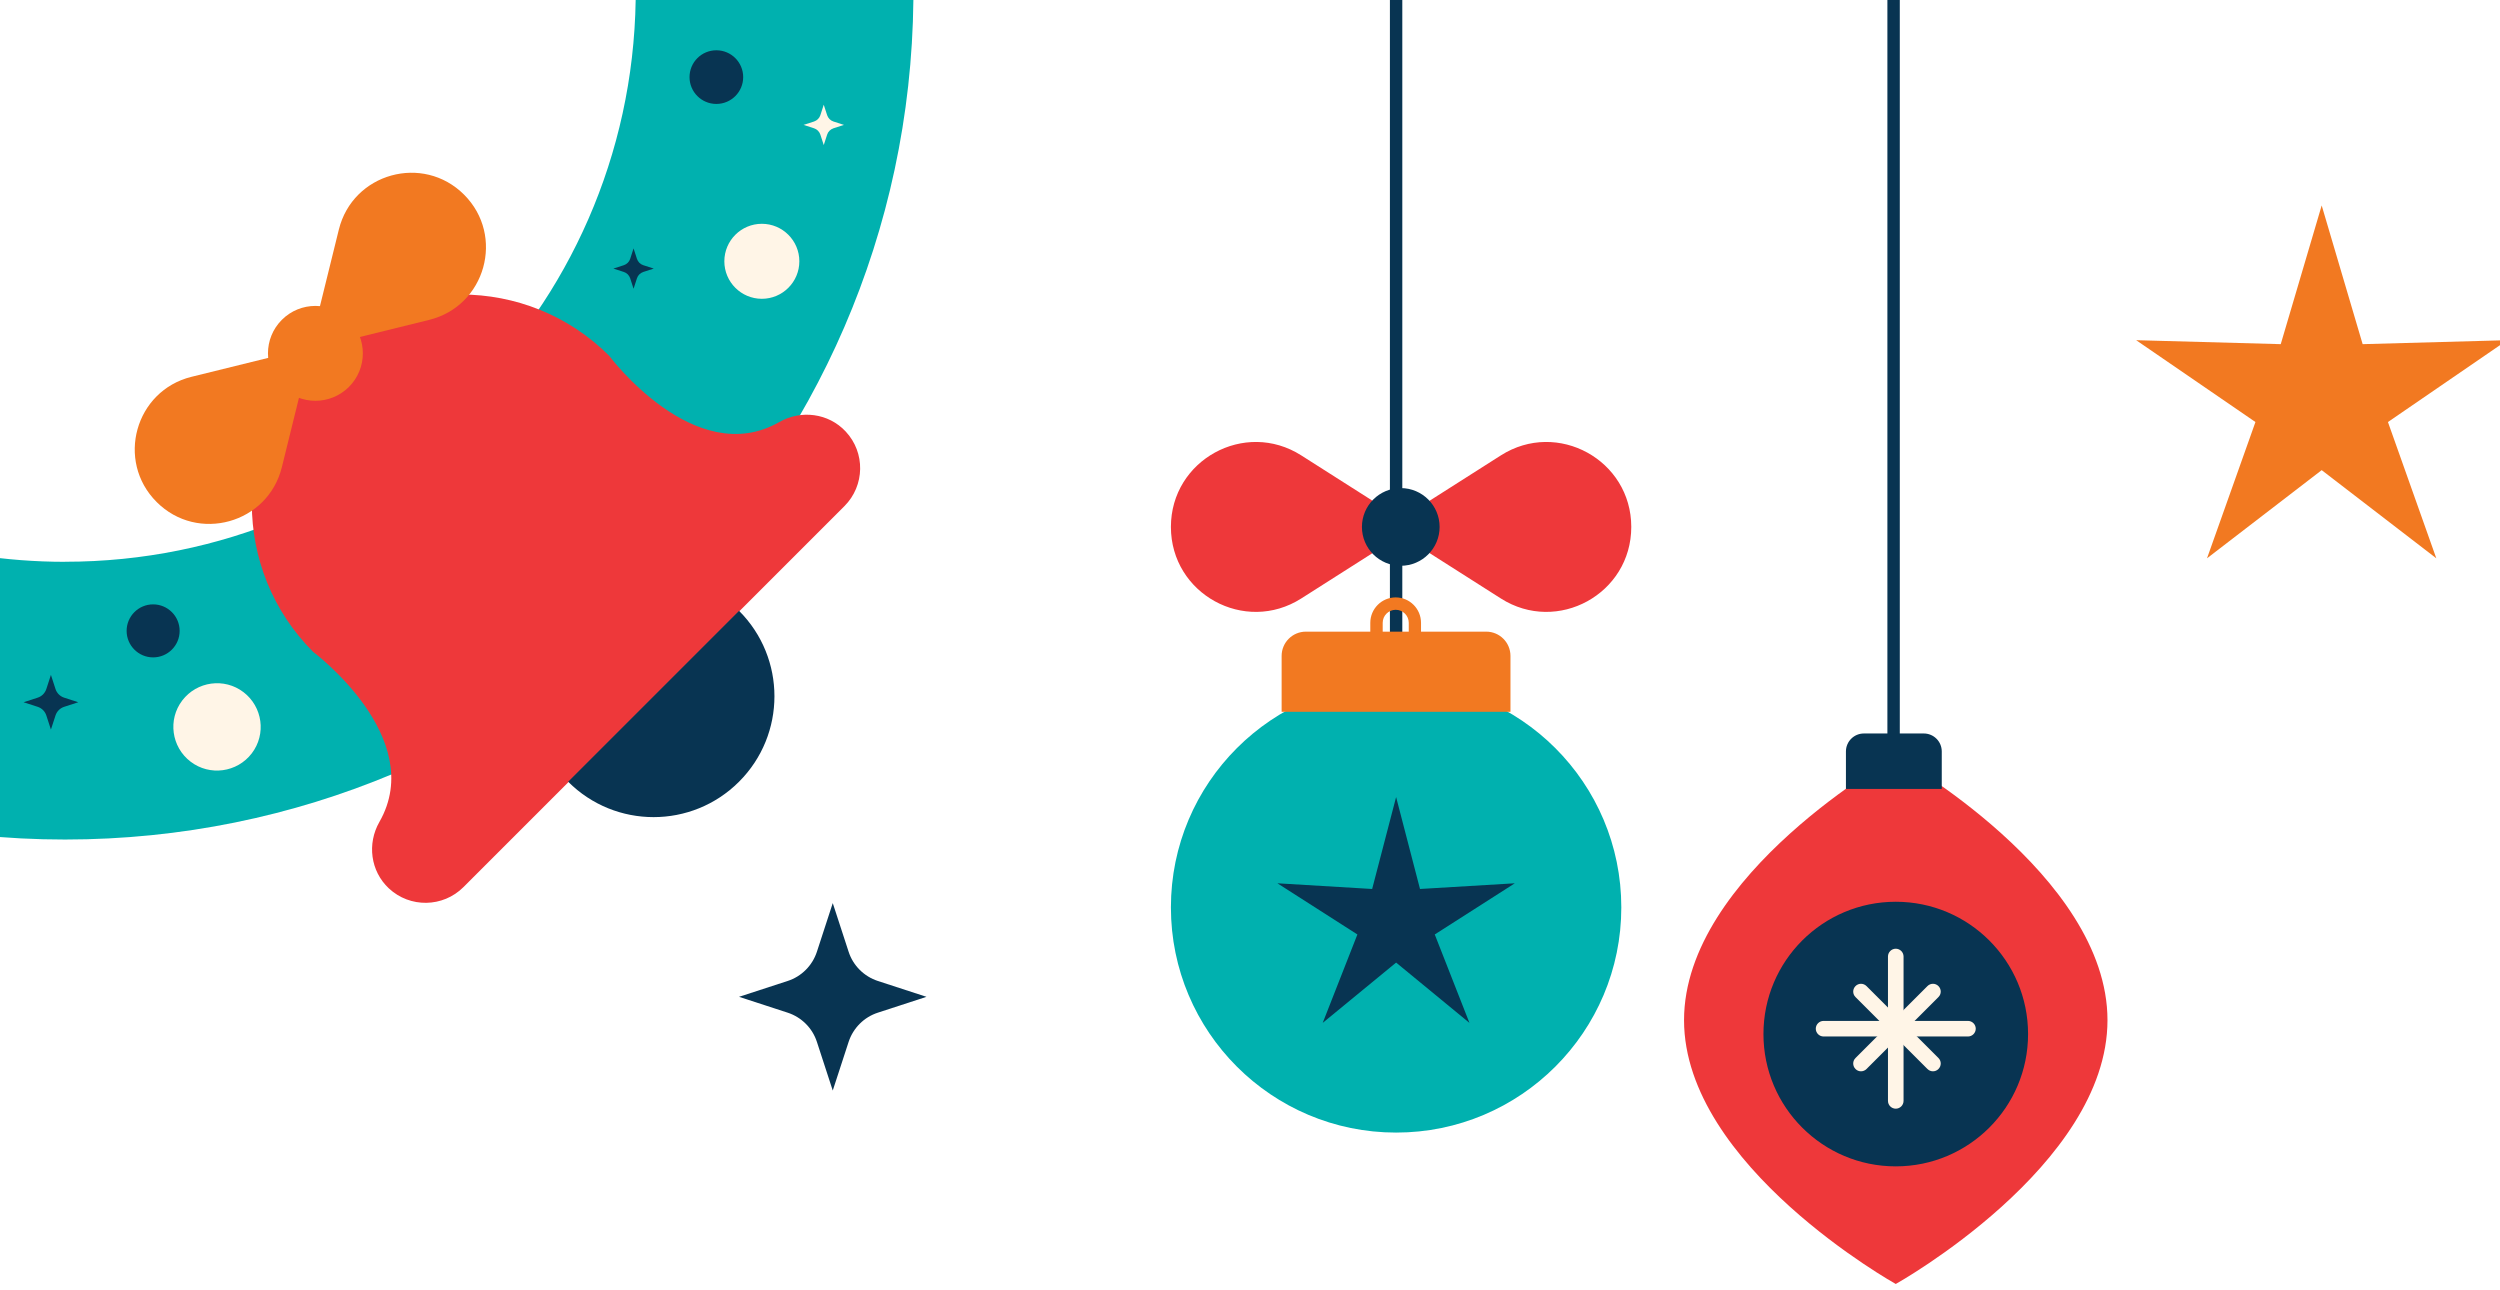 <svg xmlns="http://www.w3.org/2000/svg" xmlns:xlink="http://www.w3.org/1999/xlink" id="Webpagemockup" viewBox="0 0 391.32 201.98"><defs><style>      .cls-1 {        fill: #ee383a;      }      .cls-2 {        fill: #f27921;      }      .cls-3 {        fill: none;      }      .cls-4 {        fill: #fff5e7;      }      .cls-5 {        fill: #083452;      }      .cls-6 {        fill: #00b1af;      }      .cls-7 {        clip-path: url(#clippath);      }    </style><clipPath id="clippath"><rect class="cls-3" x="0" width="457.58" height="233.77"></rect></clipPath></defs><g class="cls-7"><polygon class="cls-2" points="363.41 32.16 369.82 53.87 392.45 53.25 373.78 66.06 381.35 87.39 363.41 73.59 345.46 87.39 353.04 66.06 334.37 53.25 357 53.87 363.41 32.16"></polygon><rect class="cls-5" x="295.43" y="0" width="1.94" height="133.13"></rect><path class="cls-1" d="M329.88,159.69c0,22.8-33.14,41.29-33.14,41.29,0,0-33.14-18.49-33.14-41.29s33.14-41.29,33.14-41.29c0,0,33.14,18.49,33.14,41.29Z"></path><path class="cls-5" d="M291.74,114.81h9.39c1.55,0,2.81,1.26,2.81,2.81v5.87h-15v-5.87c0-1.55,1.26-2.81,2.81-2.81Z"></path><circle class="cls-5" cx="296.74" cy="161.86" r="20.71"></circle><path class="cls-4" d="M296.74,173.54h0c-.67,0-1.22-.55-1.22-1.22v-22.6c0-.67.55-1.22,1.22-1.22h0c.67,0,1.22.55,1.22,1.22v22.6c0,.67-.55,1.22-1.22,1.22Z"></path><path class="cls-4" d="M309.26,161.02h0c0,.67-.55,1.22-1.22,1.22h-22.6c-.67,0-1.22-.55-1.22-1.22h0c0-.67.55-1.22,1.22-1.22h22.6c.67,0,1.22.55,1.22,1.22Z"></path><path class="cls-4" d="M303.42,154.35h0c.48.48.48,1.25,0,1.72l-11.26,11.26c-.48.48-1.25.48-1.72,0h0c-.48-.48-.48-1.25,0-1.72l11.26-11.26c.48-.48,1.25-.48,1.72,0Z"></path><path class="cls-4" d="M290.44,154.35h0c-.48.48-.48,1.25,0,1.72l11.26,11.26c.48.48,1.25.48,1.72,0h0c.48-.48.48-1.25,0-1.72l-11.26-11.26c-.48-.48-1.25-.48-1.72,0Z"></path><rect class="cls-5" x="217.56" y="0" width="1.94" height="146.53"></rect><circle class="cls-6" cx="218.53" cy="142.03" r="35.25"></circle><path class="cls-2" d="M204.41,98.87h28.22c2.1,0,3.8,1.7,3.8,3.8v8.75h-35.82v-8.75c0-2.1,1.7-3.8,3.8-3.8Z"></path><polygon class="cls-5" points="218.53 124.76 222.27 139.15 237.11 138.26 224.58 146.27 230.01 160.11 218.53 150.67 207.04 160.11 212.47 146.27 199.95 138.26 214.78 139.15 218.53 124.76"></polygon><path class="cls-2" d="M222.44,101.47h-7.95v-3.98c0-2.19,1.78-3.98,3.97-3.98h0c2.19,0,3.97,1.78,3.97,3.98v3.98ZM216.43,99.53h4.08v-2.04c0-1.12-.91-2.04-2.04-2.04s-2.04.91-2.04,2.04v2.04Z"></path><path class="cls-1" d="M203.68,71.28l17.6,11.2-17.6,11.2c-8.84,5.63-20.4-.72-20.4-11.2h0c0-10.48,11.57-16.83,20.4-11.2Z"></path><path class="cls-1" d="M234.93,71.28l-17.6,11.2,17.6,11.2c8.84,5.63,20.41-.72,20.41-11.2h0c0-10.48-11.57-16.83-20.41-11.2Z"></path><circle class="cls-5" cx="219.26" cy="82.48" r="6.08"></circle><path class="cls-5" d="M130.35,141.36l-2.48,7.61c-.71,2.17-2.41,3.88-4.58,4.58l-7.61,2.48,7.61,2.48c2.17.71,3.88,2.41,4.58,4.58l2.48,7.61,2.48-7.61c.71-2.17,2.41-3.88,4.58-4.58l7.61-2.48-7.61-2.48c-2.17-.71-3.88-2.41-4.58-4.58l-2.48-7.61Z"></path><path class="cls-6" d="M10.18,87.93c48.87,0,88.58-39.24,89.32-87.93h43.47c-.74,72.71-59.91,131.41-132.79,131.41-4.62,0-9.2-.23-13.71-.71v-43.8c4.48.68,9.05,1.04,13.71,1.04Z"></path><path class="cls-4" d="M29.83,119.22c3,2.29,7.29,1.7,9.58-1.3,2.29-3,1.7-7.29-1.3-9.58-3-2.29-7.29-1.7-9.58,1.3-2.29,3-1.7,7.29,1.3,9.58Z"></path><path class="cls-5" d="M19.82,98.75c0,2.29,1.86,4.15,4.15,4.15s4.15-1.86,4.15-4.15-1.86-4.15-4.15-4.15-4.15,1.86-4.15,4.15Z"></path><path class="cls-4" d="M113.38,40.9c0,3.24,2.63,5.87,5.87,5.87s5.87-2.63,5.87-5.87-2.63-5.87-5.87-5.87-5.87,2.63-5.87,5.87Z"></path><path class="cls-5" d="M107.93,12.07c0,2.32,1.88,4.2,4.2,4.2s4.2-1.88,4.2-4.2-1.88-4.2-4.2-4.2-4.2,1.88-4.2,4.2Z"></path><path class="cls-5" d="M7.97,105.64l-.72,2.22c-.21.63-.7,1.13-1.34,1.34l-2.22.72,2.22.72c.63.21,1.13.7,1.34,1.34l.72,2.22.72-2.22c.21-.63.7-1.13,1.34-1.34l2.22-.72-2.22-.72c-.63-.21-1.13-.7-1.34-1.34l-.72-2.22Z"></path><path class="cls-5" d="M99.17,38.88l-.53,1.64c-.15.47-.52.83-.99.99l-1.64.53,1.64.53c.47.15.83.52.99.99l.53,1.64.53-1.64c.15-.47.52-.83.99-.99l1.64-.53-1.64-.53c-.47-.15-.83-.52-.99-.99l-.53-1.64Z"></path><path class="cls-4" d="M128.94,16.39l-.53,1.64c-.15.47-.52.83-.99.99l-1.64.53,1.64.53c.47.15.83.52.99.99l.53,1.64.53-1.64c.15-.47.52-.83.99-.99l1.64-.53-1.64-.53c-.47-.15-.83-.52-.99-.99l-.53-1.64Z"></path><path class="cls-1" d="M49.02,102.04c-6.4-6.4-9.6-14.78-9.6-23.18,0-8.38,3.2-16.77,9.6-23.16,6.4-6.4,14.78-9.6,23.16-9.6s16.78,3.2,23.18,9.6c0,0,13.39,17.93,26.61,10.37,3.42-1.95,7.71-1.41,10.4,1.47h0c3.1,3.31,3.01,8.47-.19,11.68l-29.82,29.82-29.82,29.82c-3.2,3.2-8.37,3.29-11.68.19h0c-2.87-2.69-3.42-6.99-1.47-10.4,7.56-13.22-10.37-26.61-10.37-26.61Z"></path><path class="cls-5" d="M88.93,122.36c7.39,7.39,19.36,7.39,26.75,0,7.39-7.39,7.39-19.36,0-26.75l-26.75,26.75Z"></path><path class="cls-2" d="M53.04,35.93l-4.63,18.77,18.77-4.63c8.83-2.18,11.89-13.17,5.46-19.6h0c-6.43-6.43-17.42-3.37-19.6,5.46Z"></path><path class="cls-2" d="M44.12,73.12l4.63-18.77-18.77,4.63c-8.83,2.18-11.89,13.17-5.46,19.6h0c6.43,6.43,17.42,3.37,19.6-5.46Z"></path><path class="cls-2" d="M54.62,60.56h0c2.9-2.9,2.9-7.6,0-10.5h0c-2.9-2.9-7.6-2.9-10.5,0h0c-2.9,2.9-2.9,7.6,0,10.5h0c2.9,2.9,7.6,2.9,10.5,0Z"></path></g></svg>